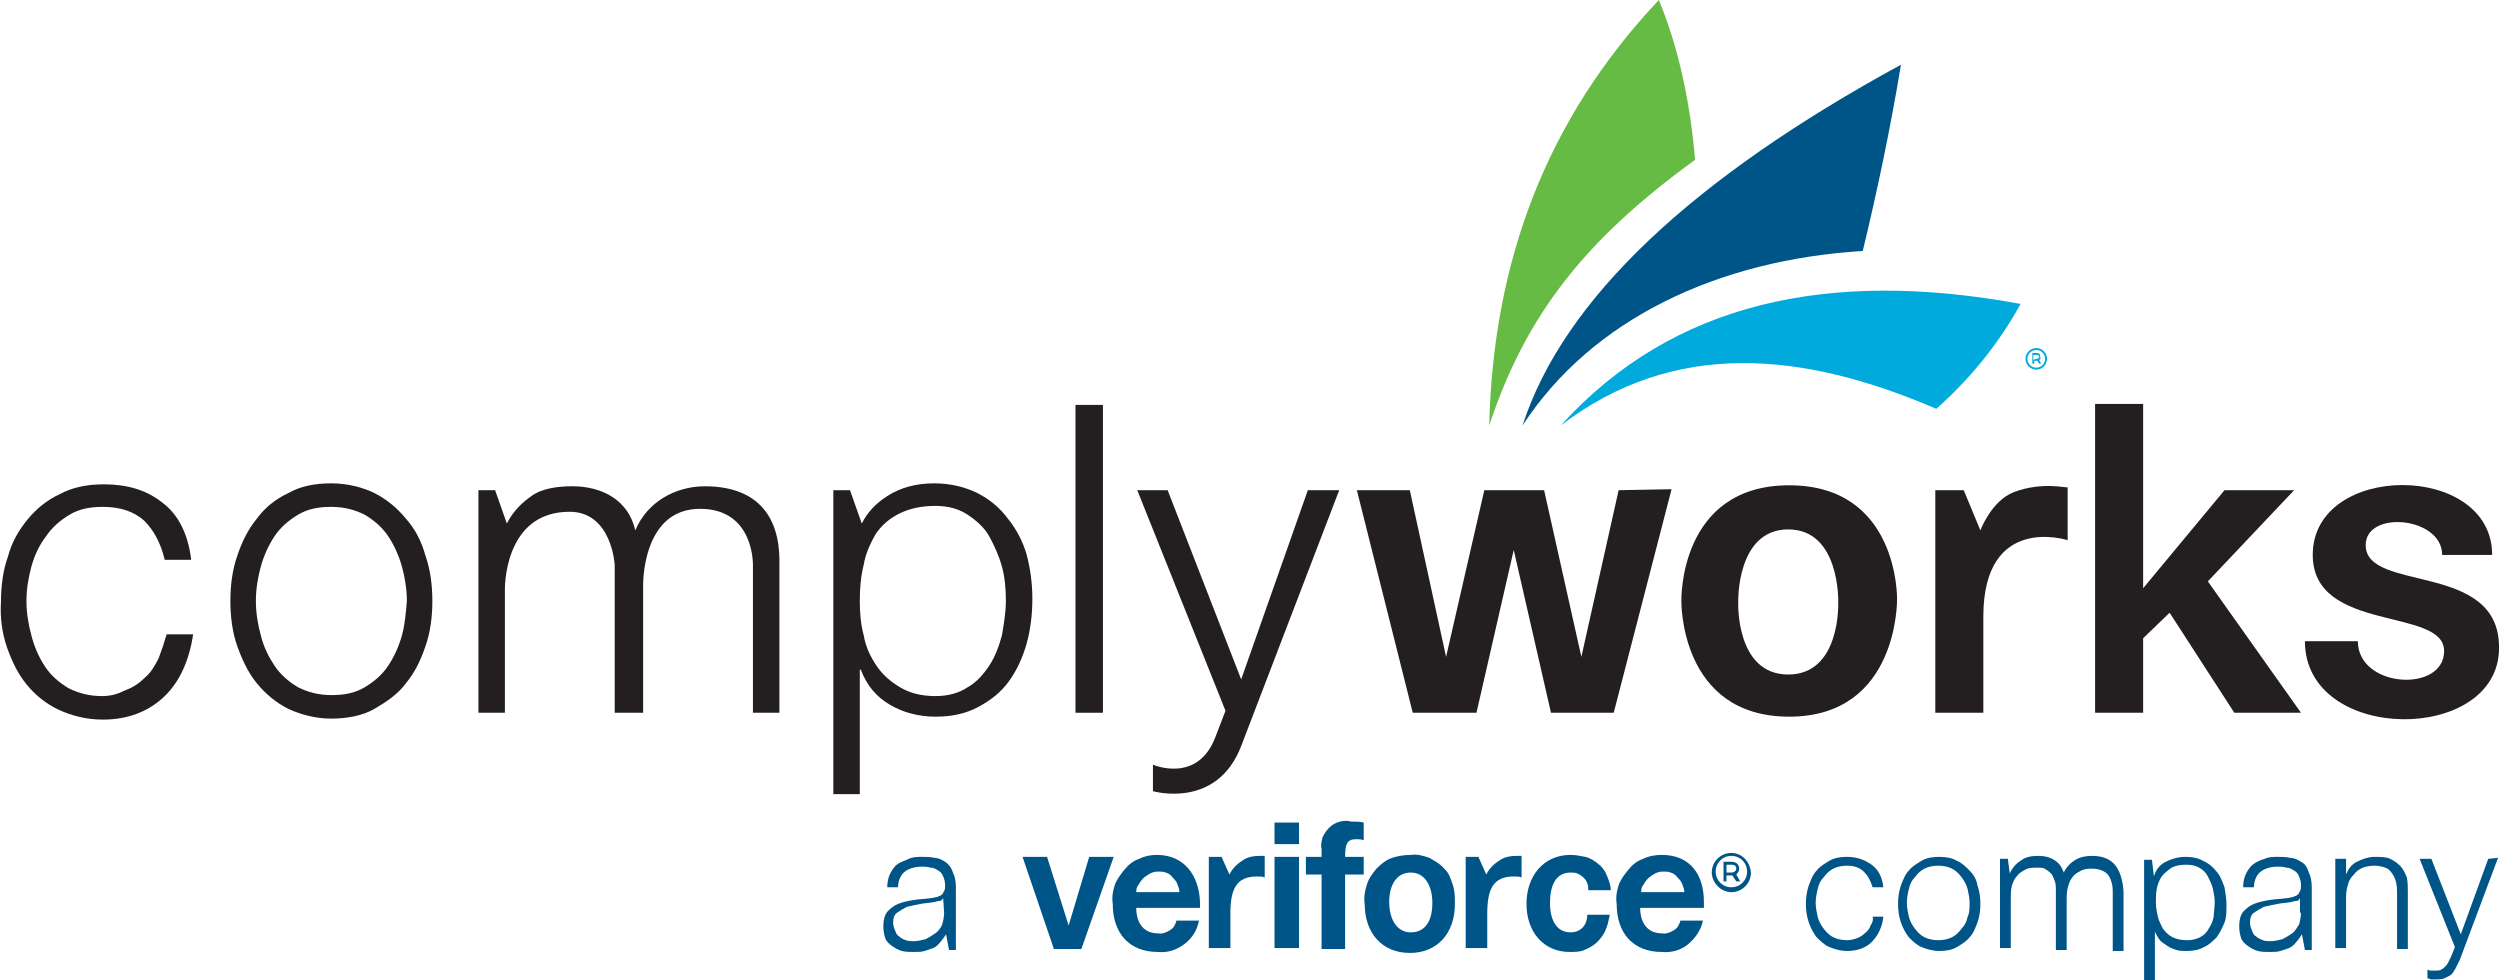 <svg enable-background="new 0 0 255 100" viewBox="0 0 255 100" xmlns="http://www.w3.org/2000/svg"><path d="m16.2 67.1c-.4.8-.8 1.5-1.4 2-.6.6-1.2 1-2 1.3-.8.4-1.5.6-2.4.6-1.3 0-2.4-.3-3.4-.8-1-.6-1.8-1.3-2.4-2.2s-1.1-2-1.4-3.2c-.3-1.1-.5-2.3-.5-3.5s.2-2.4.5-3.5.8-2.2 1.5-3.1c.6-.9 1.4-1.6 2.4-2.2s2.1-.8 3.4-.8c1.8 0 3.2.5 4.2 1.4 1 1 1.7 2.3 2.1 4h2.7c-.3-2.6-1.3-4.6-2.9-5.8-1.6-1.3-3.6-1.9-6-1.9-1.7 0-3.2.3-4.5 1-1.3.6-2.4 1.5-3.3 2.6s-1.6 2.3-2 3.8c-.5 1.4-.7 3-.7 4.6-.1 1.6.1 3.1.6 4.6.5 1.4 1.1 2.7 2 3.8s2 2 3.3 2.6 2.8 1 4.5 1c2.5 0 4.6-.8 6.2-2.3s2.6-3.7 3-6.4h-2.7c-.2.7-.5 1.6-.8 2.4z" fill="#231f20"/><path d="m41.4 52.9c-.9-1.1-2-2-3.2-2.6s-2.8-1-4.4-1c-1.7 0-3.2.3-4.4 1-1.3.6-2.4 1.5-3.2 2.6-.9 1.1-1.5 2.3-2 3.8-.5 1.4-.7 3-.7 4.6s.2 3.2.7 4.6 1.1 2.7 2 3.8 2 2 3.2 2.6c1.3.6 2.8 1 4.4 1s3.2-.3 4.4-1 2.4-1.5 3.2-2.6c.9-1.1 1.5-2.3 2-3.8.5-1.4.7-3 .7-4.6s-.2-3.2-.7-4.6c-.4-1.5-1.1-2.8-2-3.8zm-.4 11.9c-.3 1.1-.8 2.2-1.4 3.1s-1.4 1.6-2.4 2.2-2.1.8-3.4.8-2.4-.3-3.4-.8c-1-.6-1.8-1.3-2.4-2.2s-1.1-1.9-1.4-3.1c-.3-1.1-.5-2.3-.5-3.5s.2-2.4.5-3.5.8-2.2 1.4-3.1 1.4-1.6 2.4-2.2 2.1-.8 3.4-.8 2.4.3 3.4.8c1 .6 1.8 1.3 2.4 2.2s1.1 2 1.4 3.1.5 2.3.5 3.5c-.1 1.2-.2 2.4-.5 3.5z" fill="#231f20"/><path d="m109.7 41.3h2.8v31.4h-2.8z" fill="#231f20"/><path d="m126.6 69.3-7.5-19.3h-3.1l9 22.5s0 0-1 2.6c-1.8 4.9-6.4 2.9-6.4 2.9v2.7s6.5 1.9 9-4.6l10-26.1h-3.2z" fill="#231f20"/><path d="m102.8 52.9c-.8-1.1-1.9-2-3.1-2.6s-2.7-1-4.4-1c-1.8 0-3.4.4-4.8 1.3-1.1.7-2 1.6-2.6 2.8l-1.2-3.4h-.5-1.2v4.6 26.4h2.7v-12.7h.1c.3.8.7 1.5 1.2 2.1s1.1 1.1 1.8 1.5 1.4.7 2.2.9 1.6.3 2.4.3c1.7 0 3.1-.3 4.4-1s2.3-1.5 3.1-2.6 1.4-2.4 1.8-3.8.6-3 .6-4.6-.2-3.1-.6-4.6c-.4-1.3-1-2.5-1.9-3.6zm-.6 11.9c-.3 1.1-.7 2.2-1.3 3.1s-1.3 1.7-2.2 2.2c-.9.6-2 .9-3.3.9-1.4 0-2.6-.3-3.6-.9s-1.8-1.3-2.4-2.2-1.1-1.9-1.3-3.1c-.3-1.1-.4-2.3-.4-3.5 0-1.3.1-2.5.4-3.7.2-1.2.7-2.2 1.2-3.1.6-.9 1.4-1.6 2.4-2.1s2.2-.8 3.7-.8c1.3 0 2.4.3 3.3.9s1.7 1.3 2.2 2.2 1 2 1.3 3.1.4 2.3.4 3.5c0 1.1-.2 2.3-.4 3.5z" fill="#231f20"/><path d="m71.9 49.6c-3 0-5.9 1.6-7.1 4.5-.7-3.1-3.4-4.5-6.4-4.5-1.5 0-3.1.2-4.2 1-1 .7-1.9 1.6-2.5 2.8l-1.2-3.4c-.2 0-1.5 0-1.7 0v22.7h2.7v-12.5s-.2-8 6.6-8c4.3 0 4.6 5.4 4.6 5.4v15.1h2.9v-12.9s-.2-7.9 5.8-7.9c5.6 0 5.4 5.8 5.4 5.8v15h2.7v-15.2c.1-5.3-2.7-7.9-7.6-7.9z" fill="#231f20"/><path d="m161.3 67-3.8-17h-6.1l-3.9 17-3.7-17h-5.4l5.7 22.7h6.5l3.8-16.6 3.8 16.6h6.4l5.9-22.8-5.4.1z" fill="#231f20"/><path d="m182.5 49.5c-11.3 0-11 11.8-11 11.8s-.2 11.8 11 11.8 11-12 11-12 .2-11.6-11-11.6zm-.1 19.3c-5.4 0-5.1-7.4-5.1-7.4s-.2-7.4 5.1-7.4 5.1 7.4 5.1 7.4.3 7.4-5.1 7.4z" fill="#231f20"/><path d="m205.4 50.2c-2.3.9-3.4 3.9-3.4 3.9l-1.7-4.1h-2.9v22.7h4.9v-9.8c0-10.6 8.6-7.8 8.6-7.8v-5.4c-.1.1-2.6-.6-5.5.5z" fill="#231f20"/><path d="m234 50h-7.1l-8.3 10v-18.8h-4.9v31.5h4.9v-7.6l2.7-2.6 6.6 10.2h6.8l-9.5-13.4z" fill="#231f20"/><path d="m241.3 55.6c0-3.6 7.8-2.9 7.8 1h5.1c0-9.5-18.3-9.5-18.3 0 0 8 13.4 5.3 13.4 9.8 0 4.3-8.8 3.8-8.8-1h-5.4c0 10.5 19.8 10.5 19.8.7.1-8.9-13.6-5.6-13.6-10.5z" fill="#231f20"/><g fill="#058"><path d="m111.1 87.4-2.1 7-2.2-7h-2.5l3.2 9.4h2.8l3.3-9.4z"/><path d="m130 83.9h2.5v2.2h-2.5z"/><path d="m130 87.4h2.5v9.3h-2.5z"/><path d="m136.7 83.8c-.4.1-.8.3-1.1.6s-.5.6-.7 1c-.1.4-.2.8-.1 1.2v.8h-1.6v1.8h1.6v7.6h2.4v-7.6h1.9v-1.8h-1.9c0-1.3.2-1.8 1.1-1.8.3 0 .5 0 .8.1v-1.8c-.4-.1-.8-.1-1.3-.1-.3-.1-.7-.1-1.1 0z"/><path d="m147.3 88.6c-.4-.5-1-.8-1.5-1.1-.6-.2-1.2-.4-1.9-.3-.6 0-1.3.1-1.9.3s-1.1.6-1.6 1.1c-.4.5-.8 1-1 1.7-.2.6-.3 1.3-.2 1.9 0 3 1.8 5 4.6 5s4.6-2 4.6-5c0-.6 0-1.3-.2-1.9s-.4-1.3-.9-1.7zm-3.4 6.5c-1.4 0-2.2-1.3-2.2-3.1s.8-3 2.2-3 2.2 1.3 2.2 3.1-.7 3-2.2 3z"/><path d="m160.2 95.1c-1.4 0-2.1-1.2-2.1-3s.6-3.1 2.1-3.1c.2 0 .5 0 .7.1s.4.2.6.4.3.3.4.6c.1.2.1.4.1.7h2.3c0-.5-.2-1-.4-1.5s-.5-.9-.9-1.2-.8-.6-1.3-.7-1-.2-1.5-.2c-2.8 0-4.5 2.2-4.5 5s1.7 4.9 4.4 4.9c.5 0 1.1 0 1.5-.2.5-.2 1-.5 1.3-.8.4-.4.7-.8.9-1.3s.3-1 .4-1.5h-2.3c0 1.1-.7 1.8-1.7 1.8z"/><path d="m118 87.2c-.6 0-1.2.1-1.8.4-.6.2-1.1.6-1.5 1.1s-.8 1-1 1.6-.3 1.2-.2 1.9c0 3 1.7 4.9 4.6 4.9 1 .1 1.9-.2 2.7-.8s1.3-1.4 1.5-2.4h-2.3c-.1.4-.3.8-.7 1-.3.2-.8.4-1.2.3-1.4 0-2.2-1-2.2-2.6h6.5c0-.2 0-.4 0-.6-.1-2.7-1.6-4.8-4.4-4.8zm-2.1 3.9c0-.3 0-.6.2-.8.1-.2.3-.5.5-.7s.4-.3.7-.5c.2-.1.5-.2.8-.2s.6 0 .8.1c.3.1.5.2.7.5.2.2.4.4.5.7s.2.5.2.8h-4.4z"/><path d="m169.5 87.2c-.6 0-1.3.1-1.9.4-.6.2-1.1.6-1.5 1.1s-.8 1-1 1.6-.3 1.2-.2 1.9c0 3 1.7 4.9 4.6 4.9 1 .1 2-.2 2.7-.8s1.3-1.4 1.5-2.4h-2.3c-.1.4-.3.8-.7 1-.3.2-.8.4-1.2.3-1.4 0-2.2-1-2.2-2.6h6.5c0-.2 0-.4 0-.6 0-2.8-1.4-4.8-4.3-4.8zm-2.1 3.9c0-.3 0-.6.2-.8.1-.2.3-.5.5-.7s.4-.3.7-.5c.2-.1.5-.2.8-.2s.6 0 .8.1c.3.1.5.2.7.5.2.2.4.4.5.7s.2.5.2.8h-4.4z"/><path d="m128.5 87.3c-.6 0-1.3.1-1.8.5-.5.3-1 .8-1.3 1.4l-.8-1.8h-1.3v9.3h2.2v-3.5c0-2.5.6-3.8 2.7-3.8.3 0 .6 0 .8.1v-2.2c-.1 0-.3 0-.5 0z"/><path d="m154.7 87.3c-.6 0-1.3.1-1.8.5-.5.3-1 .8-1.3 1.4l-.8-1.8h-1.3v9.3h2.2v-3.5c0-2.5.6-3.8 2.7-3.8.3 0 .6 0 .8.1v-2.2c-.1 0-.3 0-.5 0z"/><path d="m176.6 87c-1.1 0-2 .9-2 2 0 1 .9 2 2 2s2-.9 2-2c-.1-1.1-.9-2-2-2zm0 3.5c-.9 0-1.6-.7-1.6-1.6s.7-1.6 1.6-1.6 1.6.7 1.6 1.6-.7 1.6-1.6 1.6z"/><path d="m177.4 88.6c0-.4-.3-.7-.8-.7h-.8v2h.3v-.6h.5.1l.4.6h.4l-.4-.7c.1-.1.3-.3.3-.6zm-.8.4h-.5v-.8h.5c.3 0 .5.1.5.4 0 .2-.2.4-.5.4z"/><path d="m96.4 87.9c-.3-.2-.7-.4-1.1-.4-.4-.1-.8-.1-1.2-.1-.5 0-1 0-1.4.2s-.8.3-1.1.5-.6.6-.8 1-.3.9-.3 1.4h1.1c0-.7.3-1.3.7-1.6s1-.5 1.7-.5c.3 0 .6 0 .9.1.3 0 .5.1.8.3.2.1.4.3.5.6.1.2.2.5.2.9 0 .2 0 .4-.1.6-.1.1-.1.3-.3.4-.1.1-.3.1-.4.2-.2 0-.4.1-.6.1-.6.1-1.2.1-1.8.2s-1.1.2-1.6.4-.8.5-1.1.8c-.3.4-.4.9-.4 1.5 0 .5.1.9.2 1.2s.4.6.7.8.6.4 1 .5.8.1 1.2.1.8 0 1.1-.1.6-.2.9-.3c.2-.1.5-.3.7-.6.2-.2.4-.5.6-.8l.3 1.6h.7v-6.4c0-.6-.1-1.1-.3-1.5-.2-.6-.5-.9-.8-1.1zm-.1 5.2c0 .4-.1.9-.2 1.2s-.4.7-.7.9-.6.4-1 .6c-.4.1-.8.2-1.2.2-.3 0-.5 0-.8-.1s-.5-.2-.7-.4c-.2-.1-.3-.3-.4-.6-.1-.2-.2-.5-.2-.8 0-.4.1-.8.4-1s.6-.4 1-.6c.4-.1.9-.2 1.4-.3s1-.1 1.4-.2c.1 0 .3-.1.5-.1s.3-.1.4-.3z"/><path d="m190.8 94.4c-.1.3-.3.6-.6.8-.2.2-.5.4-.8.5s-.6.2-1 .2c-.5 0-1-.1-1.4-.3s-.7-.5-1-.9-.5-.8-.6-1.2c-.1-.5-.2-.9-.2-1.4s.1-1 .2-1.4c.1-.5.3-.9.6-1.2.3-.4.6-.7 1-.9s.9-.3 1.4-.3c.7 0 1.3.2 1.7.6s.7.9.9 1.6h1.1c-.1-1-.5-1.8-1.2-2.3s-1.5-.8-2.5-.8c-.7 0-1.3.1-1.8.4s-1 .6-1.3 1c-.4.4-.6 1-.8 1.5-.2.6-.3 1.2-.3 1.9s.1 1.3.3 1.9.5 1.1.8 1.5c.4.4.8.8 1.3 1s1.1.4 1.8.4c1 0 1.9-.3 2.5-.9s1.1-1.5 1.2-2.6h-1.1c.1.3 0 .6-.2.9z"/><path d="m200.9 88.8c-.4-.4-.8-.8-1.3-1-.5-.3-1.1-.4-1.8-.4s-1.3.1-1.8.4-1 .6-1.3 1c-.4.4-.6 1-.8 1.5-.2.6-.3 1.2-.3 1.9s.1 1.3.3 1.9.5 1.1.8 1.5c.4.4.8.8 1.3 1s1.1.4 1.8.4 1.3-.1 1.8-.4 1-.6 1.3-1c.4-.4.6-1 .8-1.5.2-.6.3-1.2.3-1.9s-.1-1.3-.3-1.9c-.1-.6-.4-1.1-.8-1.5zm-.2 4.7c-.1.5-.3.9-.6 1.2-.3.4-.6.7-1 .9s-.9.3-1.4.3-1-.1-1.4-.3-.7-.5-1-.9-.5-.8-.6-1.2c-.1-.5-.2-.9-.2-1.4s.1-1 .2-1.4c.1-.5.3-.9.6-1.2.3-.4.6-.7 1-.9s.9-.3 1.4-.3 1 .1 1.4.3.7.5 1 .9.5.8.6 1.2c.1.5.2.9.2 1.4s0 1-.2 1.4z"/><path d="m213.4 87.3c-.6 0-1.2.1-1.7.4s-.9.7-1.2 1.3c-.2-.6-.5-1-1-1.3s-1-.4-1.6-.4c-.7 0-1.3.1-1.8.5-.5.3-.9.8-1.1 1.3l-.2-1.5h-.8v9.1h1.1v-5c0-.5 0-.9.1-1.3s.3-.8.5-1c.2-.3.5-.5.9-.7.3-.2.8-.2 1.2-.2.3 0 .7 0 .9.2.2.1.4.3.6.5.1.2.2.4.3.7s.1.6.1.9v6.1h1.1v-5.1c0-.4 0-.8.1-1.2s.2-.7.4-1 .4-.5.8-.7c.3-.2.7-.3 1.2-.3.8 0 1.3.2 1.7.6.3.4.5 1 .5 1.7v6.1h1.1v-6.1c-.2-2.5-1.2-3.6-3.2-3.6z"/><path d="m226 88.8c-.3-.4-.8-.8-1.3-1-.5-.3-1.1-.4-1.8-.4s-1.4.2-2 .5-1 .8-1.2 1.5l-.2-1.7h-.8v12.3h1.1v-5c.1.3.3.6.5.9.2.2.5.4.8.6s.6.3.9.4.7.1 1 .1c.7 0 1.3-.1 1.8-.4.5-.2.9-.6 1.3-1 .3-.4.6-1 .8-1.5s.2-1.2.2-1.8-.1-1.2-.2-1.8c-.3-.8-.5-1.3-.9-1.7zm-.2 4.7c-.1.5-.3.9-.5 1.2-.2.4-.5.7-.9.9s-.8.3-1.3.3c-.6 0-1.1-.1-1.5-.3s-.7-.5-1-.9c-.2-.4-.4-.8-.5-1.2-.1-.5-.2-.9-.2-1.4s0-1 .1-1.5.3-.9.5-1.2.6-.6 1-.9c.4-.2.9-.3 1.5-.3.5 0 1 .1 1.3.3.4.2.7.5.9.9s.4.8.5 1.2c.1.5.2.9.2 1.4 0 .6-.1 1.1-.1 1.5z"/><path d="m234.7 87.9c-.3-.2-.7-.4-1.1-.4-.4-.1-.8-.1-1.2-.1-.5 0-1 0-1.4.2-.4.1-.8.3-1.1.5s-.6.6-.8 1-.3.9-.3 1.4h1.1c0-.7.3-1.3.7-1.6s1-.5 1.7-.5c.3 0 .6 0 .9.1.3 0 .5.1.8.3.2.1.4.3.5.6.1.2.2.5.2.9 0 .2 0 .4-.1.6-.1.1-.1.3-.3.4-.1.1-.3.1-.4.2-.2 0-.4.1-.6.1-.6.1-1.2.1-1.8.2s-1.1.2-1.6.4-.8.5-1.1.8c-.3.4-.4.9-.4 1.5 0 .5.1.9.2 1.2s.4.6.7.8.6.4 1 .5.8.1 1.2.1.8 0 1.1-.1.6-.2.9-.3c.2-.1.5-.3.7-.6.2-.2.4-.5.6-.8l.3 1.6h.7v-6.4c0-.6-.1-1.1-.3-1.5-.2-.6-.4-.9-.8-1.1zm0 5.2c0 .4-.1.9-.2 1.2-.2.3-.4.7-.7.9s-.6.4-1 .6c-.4.1-.8.2-1.2.2-.3 0-.5 0-.8-.1-.2-.1-.5-.2-.7-.4-.2-.1-.3-.3-.4-.6-.1-.2-.2-.5-.2-.8 0-.4.1-.8.4-1s.6-.4 1-.6c.4-.1.9-.2 1.4-.3s1-.1 1.4-.2c.1 0 .3-.1.5-.1s.3-.1.4-.3v1.5z"/><path d="m244.8 88.3c-.3-.3-.6-.5-1-.7s-1-.2-1.6-.2-1.2.2-1.8.5-.9.8-1.1 1.3v-1.6h-1.1v9.1h1.1v-5.3c0-.4.1-.9.2-1.2.1-.4.3-.7.6-1 .2-.3.5-.5.9-.7.3-.1.7-.2 1.2-.2.4 0 .8.1 1.1.2s.5.3.7.6.3.5.4.9.1.7.1 1.1v5.7h1.1v-5.8c0-.5 0-1-.1-1.5-.2-.5-.4-.9-.7-1.2z"/><path d="m253.8 87.6-2.8 7.7-3-7.7h-1.2l3.6 9-.4 1c-.1.2-.2.4-.3.6s-.2.3-.3.4-.2.2-.4.3c-.1.1-.4.1-.6.1-.1 0-.2 0-.4 0-.1 0-.2 0-.4-.1v.9c.1 0 .2 0 .3.1h.5c.3 0 .6 0 .9-.1l.6-.3c.2-.1.3-.3.5-.6.1-.2.3-.6.5-1l3.9-10.4z"/></g><path d="m151.9 43.4c3.8-11.5 10-19.1 21-27.1-.5-5.9-1.7-11.5-3.7-16.3-11.5 12.2-16.9 26.7-17.3 43.4z" fill="#6b4"/><path d="m155.3 43.4c4.2-13 17.5-25.3 38.6-36.8-1.1 6.6-2.4 12.8-3.9 19-14.7.9-27.6 6.9-34.7 17.8z" fill="#058"/><path d="m159.2 43.4c11.4-12.6 27.4-16 46.9-12.4-2.2 4-5.1 7.6-8.6 10.7-13.7-5.9-26.8-7.1-38.3 1.7z" fill="#0ad"/><path d="m208.8 36.6c0 .6-.5 1.1-1.1 1.1s-1.1-.5-1.1-1.1.5-1.1 1.1-1.1 1.1.5 1.1 1.1zm-.2 0c0-.5-.4-.9-.9-.9s-.9.4-.9.9.4.9.9.9.9-.4.9-.9zm-.6.1.2.4h-.2l-.2-.3h-.3v.3h-.2v-1.1h.4c.3 0 .4.1.4.4.1.2 0 .3-.1.3zm-.3-.1c.2 0 .3-.1.3-.2s-.1-.2-.3-.2h-.3v.5z" fill="#0ad"/></svg>